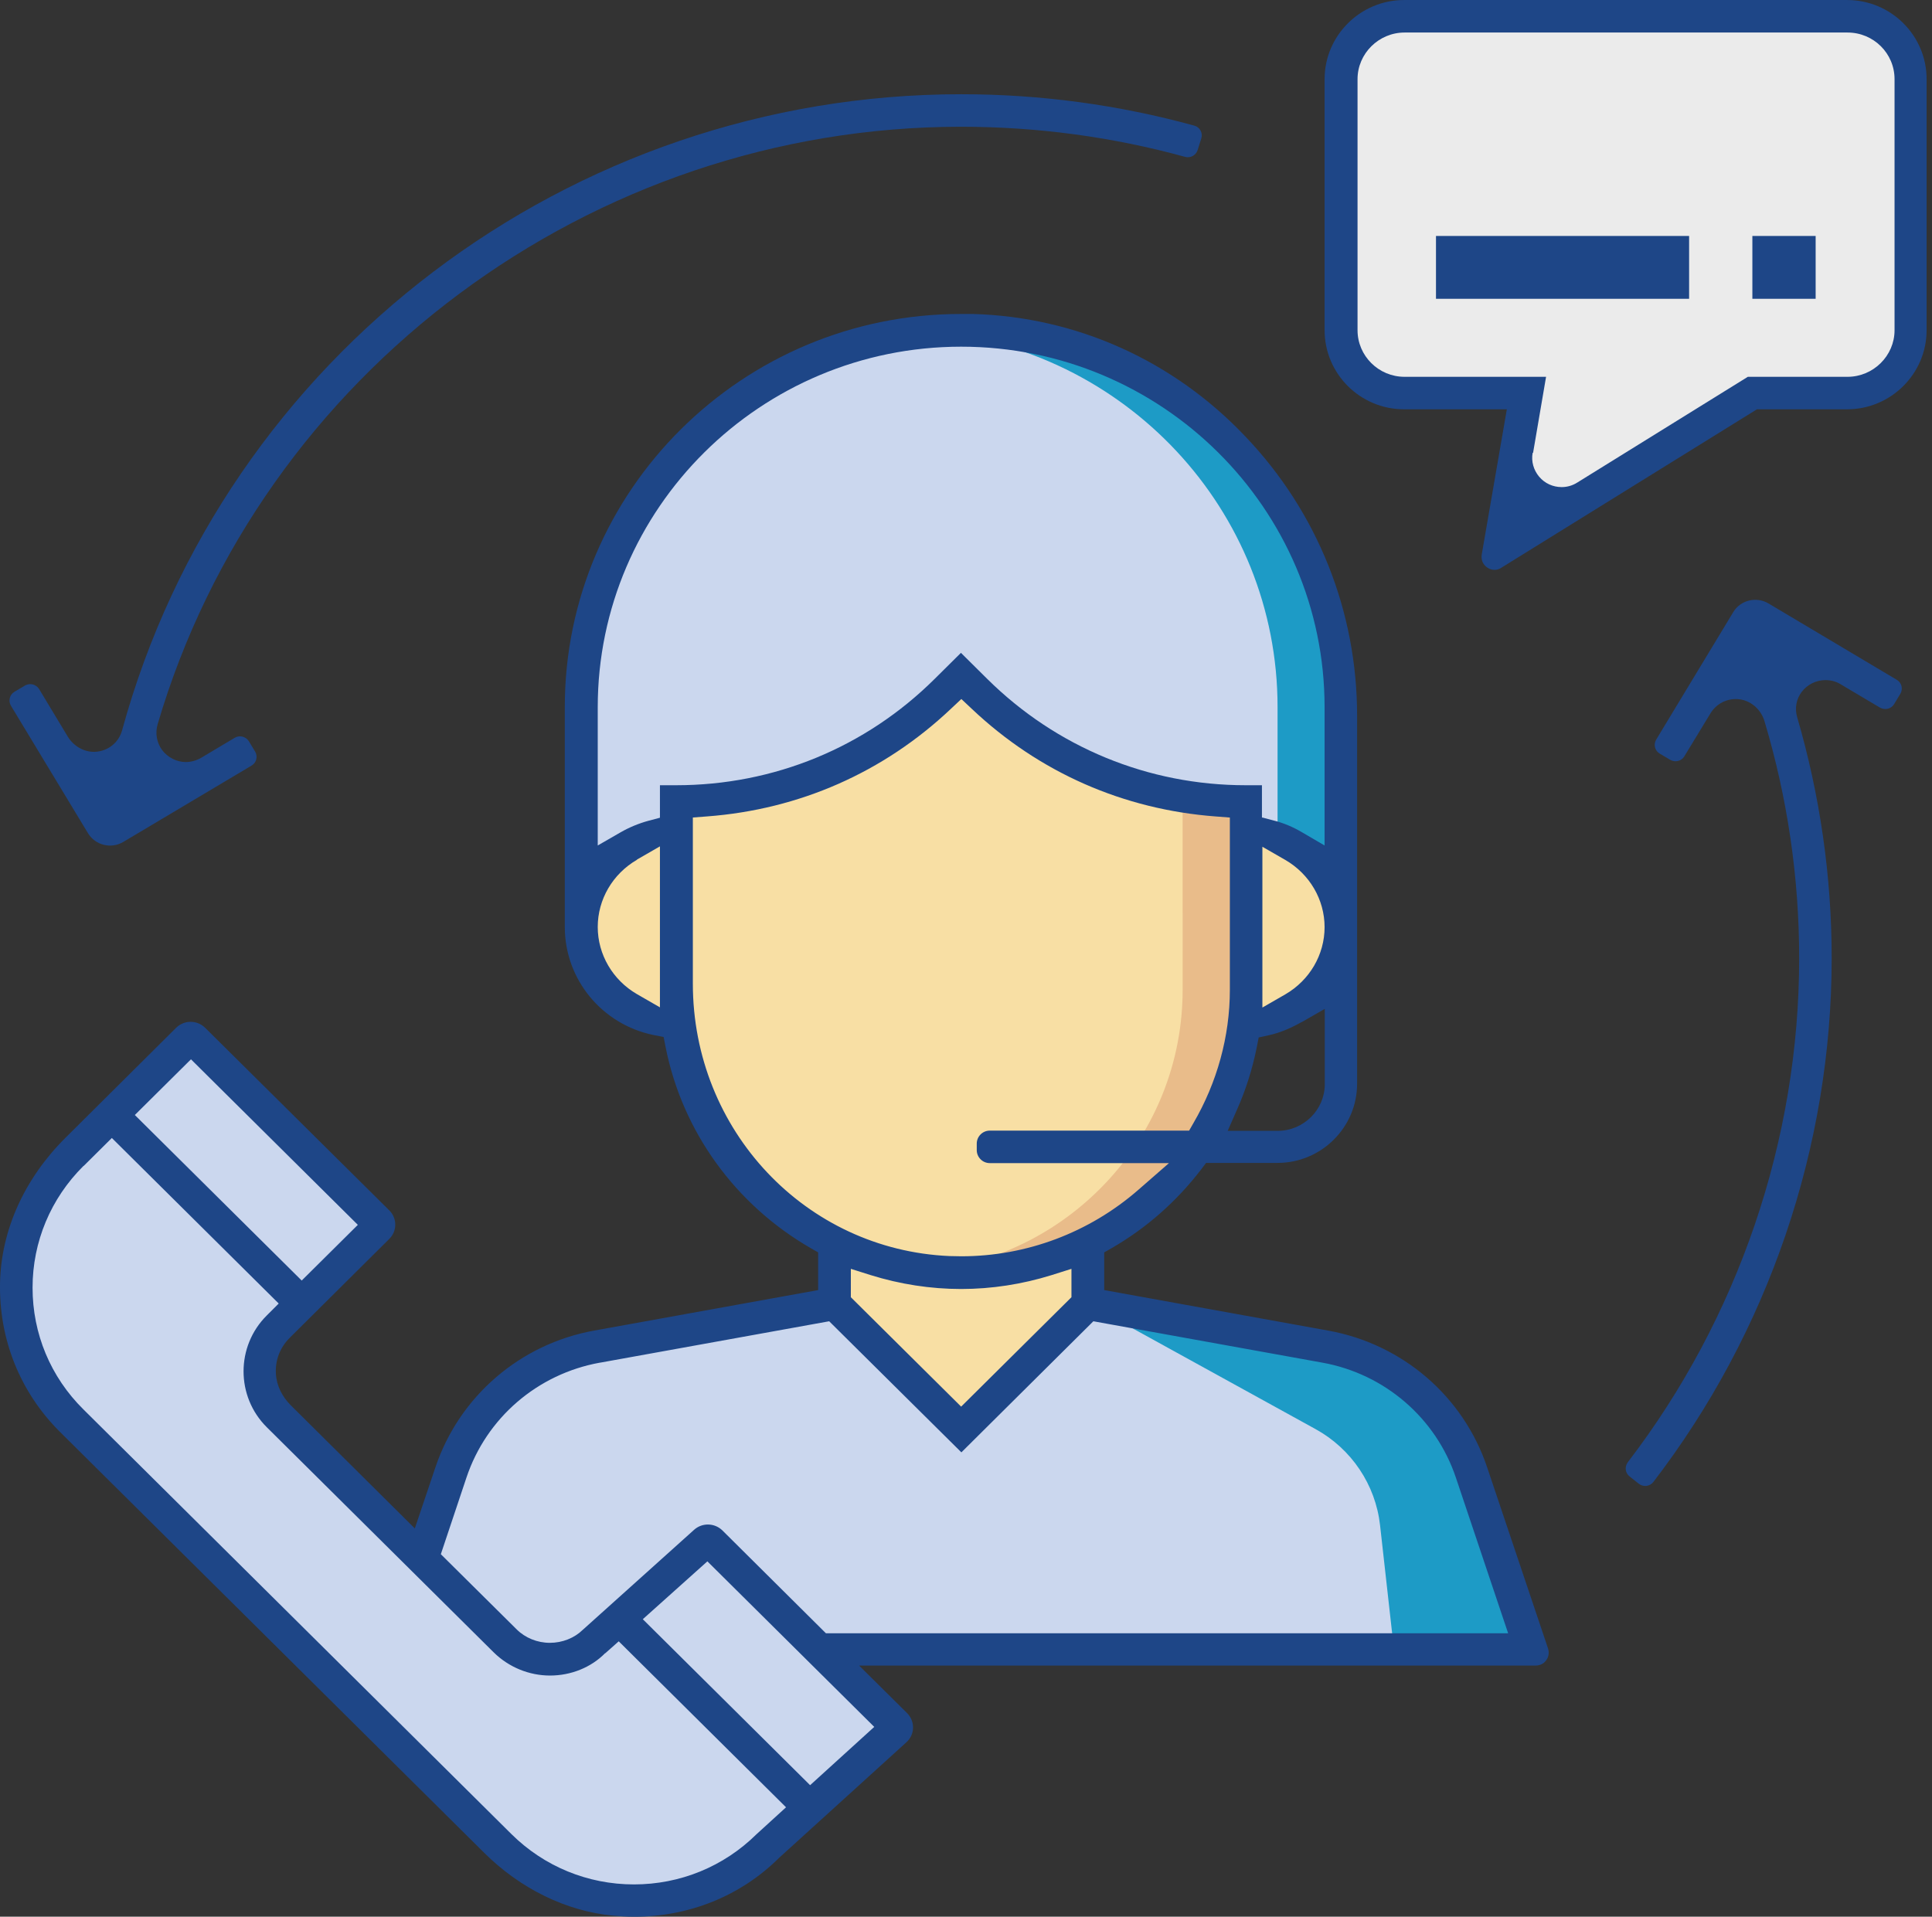 <svg fill="none" height="128" viewBox="0 0 129 128" width="129" xmlns="http://www.w3.org/2000/svg"><rect x="0" y="0" width="129" height="128" fill="#333333" stroke="none"/><path d="m38.825 61.903v-14.687c0-13.905 11.359-25.163 25.351-25.163 13.992 0 25.351 11.272 25.351 25.163v14.687z" fill="#cbd7ee"/><path d="m64.177 22.053c-.709 0-1.418.043-2.112.101 13.008 1.071 23.238 11.865 23.238 25.062v14.687h4.225v-14.687c0-13.905-11.359-25.163-25.351-25.163z" fill="#1d9bc6"/><path d="m55.727 110.144h46.492l-3.965-11.808c-1.462-4.355-5.209-7.582-9.753-8.407l-15.859-2.865h-16.901l-15.859 2.865c-4.558.825-8.291 4.037-9.753 8.407l-1.852 8.349v3.459h27.464z" fill="#cbd7ee"/><g fill="#f8dfa4"><path d="m55.727 80.785v6.28l8.45 8.393 8.45-8.393v-6.28z"/><path d="m81.077 55.607h2.113c3.502 0 6.338 2.822 6.338 6.294 0 3.473-2.836 6.294-6.338 6.294h-2.113v-12.574z"/><path d="m47.276 55.607h-2.112c-3.502 0-6.338 2.822-6.338 6.294 0 3.473 2.836 6.294 6.338 6.294h2.112v-12.574z"/><path d="m45.164 53.51v12.589c0 10.433 8.508 18.869 19.013 18.869 10.505 0 19.013-8.45 19.013-18.869v-12.589c-6.757 0-13.254-2.663-18.029-7.423l-.984-.97-.984.97c-4.79 4.746-11.272 7.423-18.029 7.423z"/></g><path d="m78.965 66.099c0 9.709-7.394 17.711-16.901 18.753.695.072 1.403.13 2.112.13 10.505 0 19.013-8.45 19.013-18.869v-12.589c-1.433 0-2.836-.145-4.225-.376z" fill="#e9bc8a"/><path d="m93.754 1.086h29.576c2.329 0 4.225 1.881 4.225 4.196v16.77c0 2.315-1.896 4.196-4.225 4.196h-6.338l-16.901 10.491 1.809-10.491h-8.146c-2.33 0-4.225-1.881-4.225-4.196v-16.77c0-2.315 1.895-4.196 4.225-4.196z" fill="#ebebeb"/><path d="m93.058 110.144h9.159l-3.965-11.808c-1.461-4.355-5.209-7.582-9.753-8.407l-15.859-2.865 15.208 8.378c2.388 1.317 3.994 3.704 4.298 6.41l.926 8.276z" fill="#1d9bc6"/><path d="m47.277 102.765-7.582 6.801c-1.649 1.635-4.326 1.635-5.976 0l-15.15-15.049c-1.649-1.635-1.649-4.298 0-5.933l6.859-6.801-12.675-12.589-7.944 7.886c-4.949 4.92-4.949 12.878 0 17.798l28.563 28.346c4.949 4.92 12.979 4.92 17.928 0l8.667-7.886-12.675-12.574z" fill="#cbd7ee"/><g fill="#1e4687"><path d="m84.29 54.595.767.203c.637.159 1.259.42 1.852.767l1.534.897v-9.232c0-13.283-10.881-24.078-24.266-24.078-13.384 0-24.266 10.809-24.266 24.078v9.232l1.534-.883c.579-.333 1.216-.593 1.852-.767l.767-.203v-2.17h1.085c6.511 0 12.647-2.518 17.262-7.105l1.751-1.736 1.751 1.736c4.616 4.572 10.751 7.105 17.262 7.105h1.085v2.17zm-41.76 2.822c-1.621.941-2.619 2.648-2.619 4.486s.998 3.545 2.619 4.486l1.534.883v-10.751l-1.534.883zm41.76 9.868 1.534-.883c1.621-.941 2.619-2.648 2.619-4.486 0-1.838-.998-3.545-2.619-4.486l-1.534-.883v10.751zm2.619.969c-.767.434-1.476.724-2.2.883l-.666.145-.13.666c-.289 1.433-.724 2.822-1.317 4.153l-.622 1.418h3.342c1.722 0 3.14-1.404 3.14-3.111v-5.035l-1.534.883zm-23.427-20.909c-4.486 4.24-10.114 6.714-16.279 7.177l-.941.072v11.098c0 9.782 7.524 17.769 17.132 18.189.275 0 .535.015.796.015 4.341 0 8.537-1.577 11.822-4.442l2.04-1.78h-11.966c-.477 0-.868-.391-.868-.868v-.434c0-.477.391-.868.868-.868h13.312l.289-.506c1.577-2.706 2.431-5.788 2.431-8.899v-11.503l-.941-.072c-6.164-.463-11.793-2.937-16.279-7.177l-.709-.666zm-54.479 27.116 11.142 11.055 3.748-3.719-11.142-11.055zm47.808 12.169 7.365 7.307 7.365-7.307v-1.895l-1.331.42c-1.953.608-3.994.926-6.034.926-2.04 0-4.08-.318-6.034-.926l-1.331-.42zm-16.756 4.37c-4.167.752-7.582 3.69-8.913 7.684l-1.707 5.108 5.064 5.021c.564.564 1.375.897 2.214.897.839 0 1.635-.318 2.199-.868l7.438-6.685c.535-.478 1.36-.463 1.881.043l6.917 6.873h45.551l-3.487-10.389c-1.331-3.979-4.746-6.931-8.913-7.684l-15.295-2.764-8.812 8.754-8.827-8.754-15.294 2.764zm2.865 17.133 11.171 11.084 4.283-3.893-11.142-11.055zm-37.346-30.271c-2.185 2.17-3.4 5.064-3.4 8.132s1.201 5.962 3.4 8.132l28.563 28.346c2.185 2.171 5.108 3.372 8.19 3.372 3.082 0 5.99-1.187 8.175-3.343l1.982-1.808-11.171-11.084-.897.796h-.015c-.941.955-2.286 1.49-3.675 1.49s-2.749-.55-3.762-1.548l-15.15-15.034c-2.069-2.055-2.069-5.412 0-7.466l.796-.796-11.142-11.055-1.881 1.867zm36.753 50.138c-.477 0-.955-.029-1.418-.073-3.111-.303-6.164-1.794-8.581-4.196l-28.288-28.071c-2.706-2.677-4.124-6.237-4.037-10.028.087-3.516 1.635-6.917 4.341-9.622l7.423-7.38c.535-.521 1.389-.521 1.925 0l12.299 12.198c.535.521.535 1.389 0 1.91l-6.656 6.613c-.637.637-.97 1.49-.912 2.402.043.781.42 1.519.984 2.084l8.291 8.233 1.375-4.081c1.592-4.732 5.643-8.233 10.592-9.13l14.962-2.706v-2.518l-.506-.289c-5.035-2.908-8.566-7.799-9.68-13.428l-.13-.666-.666-.13c-3.458-.709-5.933-3.719-5.933-7.22v-14.687c0-14.47 11.865-26.248 26.451-26.248h.81c6.917.203 13.384 3.111 18.203 8.204 4.804 5.05 7.438 11.663 7.438 18.623v24.584c0 2.908-2.388 5.282-5.31 5.282h-4.775l-.304.405c-1.649 2.156-3.661 3.936-5.99 5.282l-.506.289v2.518l14.962 2.706c4.949.897 9.015 4.384 10.606 9.13l4.066 12.097c.102.319.029.666-.231.912-.159.159-.391.231-.608.231h-45.16l3.198 3.169c.55.55.535 1.433-.043 1.954l-8.494 7.712c-2.561 2.547-6.005 3.936-9.68 3.936z"/><path d="m102.334 30.242c-.101.564.058 1.143.434 1.592.377.449.927.695 1.505.695.362 0 .724-.101 1.042-.304l11.388-7.061h6.656c1.722 0 3.14-1.403 3.14-3.111v-16.77c0-1.722-1.404-3.111-3.14-3.111h-29.576c-1.722 0-3.14 1.404-3.14 3.111v16.77c0 1.708 1.403 3.111 3.14 3.111h9.448l-.868 5.079zm-2.532 7.814c-.26 0-.506-.116-.68-.318-.116-.13-.232-.362-.188-.695l1.678-9.709h-6.858c-2.937 0-5.31-2.373-5.31-5.282v-16.77c0-2.908 2.388-5.281 5.31-5.281h29.576c2.937 0 5.31 2.373 5.31 5.281v16.77c0 2.909-2.387 5.282-5.31 5.282h-6.019l-17.06 10.577c-.145.101-.304.145-.463.145z"/><path d="m112.782 15.758h-16.901v4.196h16.901z"/><path d="m111.754 16.785h-14.86v2.17h14.86z"/><path d="m121.231 15.758h-4.225v4.196h4.225z"/><path d="m120.204 16.785h-2.184v2.17h2.184z"/><path d="m.959 46.201.709-.42c.318-.188.738-.087.941.232l1.91 3.169c.376.622 1.056 1.042 1.794 1.027.868-.029 1.606-.593 1.838-1.433 6.844-25.018 29.895-42.483 56.027-42.483 5.296 0 10.52.709 15.569 2.098.376.101.579.492.463.854l-.246.781c-.116.347-.477.55-.839.449-4.833-1.331-9.868-2.011-14.962-2.011-24.671 0-46.737 16.409-53.639 39.908-.174.593-.058 1.23.304 1.722.376.492.969.796 1.577.796.347 0 .709-.101 1.013-.275l2.257-1.346c.318-.188.738-.087.941.232l.42.695c.188.318.087.738-.232.926l-8.581 5.108c-.81.477-1.852.217-2.344-.579l-5.151-8.523c-.188-.318-.087-.738.232-.926z"/><path d="m108.801 98.594c-.289-.232-.333-.637-.115-.941 7.379-9.622 11.445-21.546 11.445-33.657 0-5.383-.781-10.708-2.315-15.83-.232-.796-.926-1.404-1.751-1.476-.767-.058-1.461.304-1.852.941l-1.751 2.88c-.188.318-.608.42-.94.232l-.709-.42c-.319-.188-.42-.608-.232-.926l5.151-8.523c.478-.796 1.534-1.056 2.344-.579l8.581 5.108c.318.188.42.608.232.926l-.42.695c-.188.318-.608.42-.941.232l-2.633-1.563c-.304-.188-.651-.275-1.013-.275-.608 0-1.201.289-1.577.781s-.478 1.114-.304 1.707c1.519 5.209 2.301 10.621 2.301 16.076 0 12.603-4.226 24.989-11.909 34.988-.232.304-.68.347-.969.116l-.637-.506z"/></g></svg>